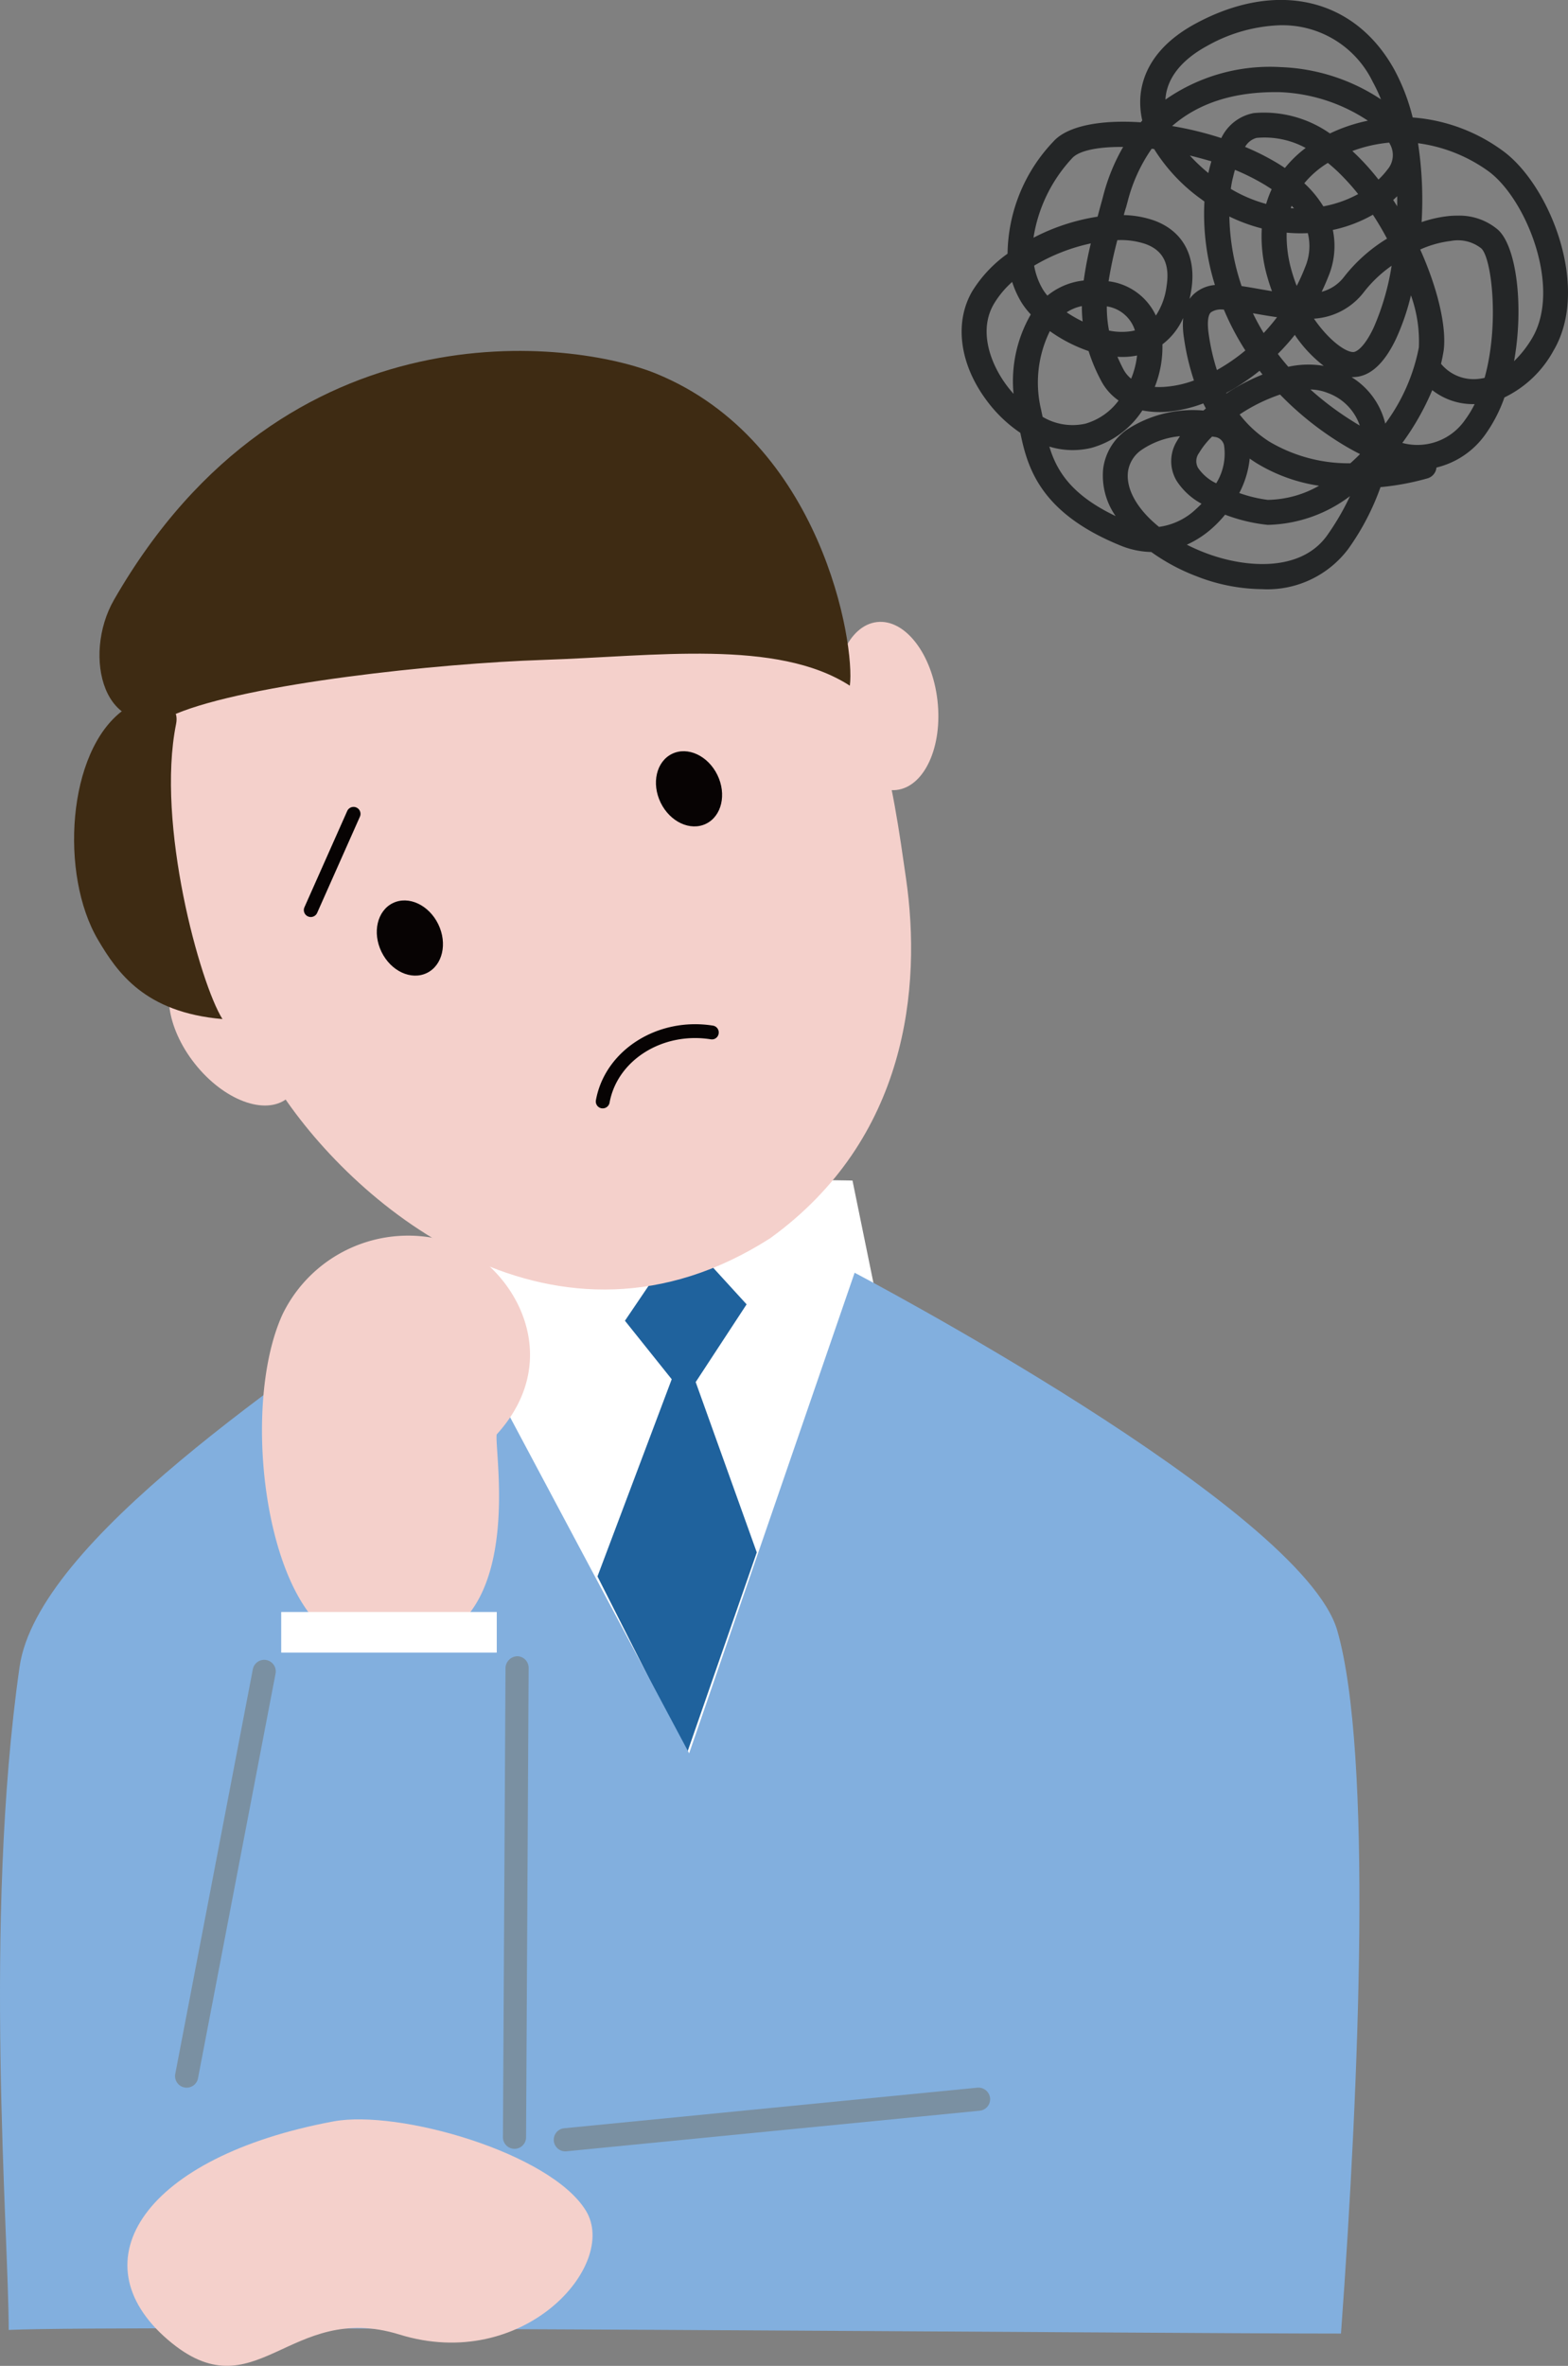 <svg xmlns="http://www.w3.org/2000/svg" width="138.601" height="209" viewBox="0 0 138.601 209"><rect x="0" y="0" width="138.601" height="209" fill="#808080" stroke="none"/><defs><style>.a{fill:#fff;}.b{fill:#1f629d;}.c{fill:#82afde;}.d{fill:#f4d0cb;}.e{fill:#070303;}.f{fill:#3e2b13;}.g{fill:#7a90a2;}.h{fill:#242627;}</style></defs><g transform="translate(-1128.495 -530.419)"><path class="a" d="M1147.342,608.53l5.522-11.5,31.3.481,2.391,11.672-19.726,48.519Z" transform="translate(19.685 37.196)"/><path class="b" d="M1156.754,607.2l5.142-7.589,5.612,6.141-4.5,6.867,5.4,15.046-6.173,17.746-7.909-15.625,6.563-17.417Z" transform="translate(26.981 39.892)"/><path class="c" d="M1166.781,601.251l22.63,42.455,14.626-42.455s39.568,20.763,42.671,31.629,1.96,39.682.321,62.083c-16.558,0-107.647-.781-117.765-.321,0-8.64-2.255-36.062.959-58.562C1131.823,624.878,1154.306,610.31,1166.781,601.251Z" transform="translate(0 41.601)"/><ellipse class="d" cx="4.513" cy="7.469" rx="4.513" ry="7.469" transform="matrix(0.993, -0.116, 0.116, 0.993, 1201.528, 585.895)"/><path class="d" d="M1191.292,575.541c8.744,9.494,10.187,21.556,11.3,29.2,1.4,9.648.123,23.039-12.007,31.807-18.884,12.06-36.54-2.647-43.331-13-14.853-22.636-18.427-27.927-3.222-47.551C1155.229,561.549,1177.042,560.073,1191.292,575.541Z" transform="translate(5.986 3.259)"/><path class="e" d="M1154.869,597.947a.692.692,0,0,1-.111-.008.611.611,0,0,1-.492-.714c.8-4.41,5.448-7.368,10.341-6.589a.611.611,0,0,1,.509.7.6.6,0,0,1-.7.509c-4.252-.675-8.261,1.838-8.944,5.6A.614.614,0,0,1,1154.869,597.947Z" transform="translate(26.904 30.385)"/><path class="f" d="M1134.077,583.41c-2.832,4.927-.953,12.749,5.461,10.073s23.155-4.465,32.5-4.77c9.817-.321,20.653-1.875,27.084,2.28.49-3.639-2.476-21.577-17.118-27.567C1174.862,560.5,1149.3,556.917,1134.077,583.41Z" transform="translate(4.493 0)"/><ellipse class="e" cx="2.79" cy="3.434" rx="2.79" ry="3.434" transform="matrix(0.899, -0.438, 0.438, 0.899, 1185.388, 598.237)"/><ellipse class="e" cx="2.79" cy="3.434" rx="2.79" ry="3.434" transform="matrix(0.899, -0.438, 0.438, 0.899, 1160.713, 611.419)"/><ellipse class="d" cx="4.513" cy="7.469" rx="4.513" ry="7.469" transform="matrix(0.784, -0.621, 0.621, 0.784, 1141.081, 618.534)"/><path class="f" d="M1140.713,578.555c-1.783,8.848,2.128,22.943,4.1,26.064-6.867-.591-9.288-4.1-11-7-3.4-5.755-2.729-16.631,2.21-20.271C1137.6,576.189,1141.2,576.122,1140.713,578.555Z" transform="translate(3.346 15.824)"/><path class="d" d="M1141.637,606.6a12.341,12.341,0,0,1,14.552-6.462c5.385,1.593,10.862,9.946,4.383,17.065-.3,1.627,3.616,22.033-12.866,18.447C1140.351,634.051,1137.708,615.187,1141.637,606.6Z" transform="translate(11.831 39.928)"/><path class="g" d="M1137.088,655.772a1.024,1.024,0,0,1-1.006-1.214l6.857-35.749a1.022,1.022,0,1,1,2.008.382l-6.855,35.751A1.023,1.023,0,0,1,1137.088,655.772Z" transform="translate(7.905 59.07)"/><path class="g" d="M1151.262,661.335h-.006a1.021,1.021,0,0,1-1.016-1.026l.227-41.471a1.078,1.078,0,0,1,1.029-1.016,1.022,1.022,0,0,1,1.016,1.028l-.227,41.469A1.02,1.02,0,0,1,1151.262,661.335Z" transform="translate(22.711 58.908)"/><path class="g" d="M1153.454,642.091a1.023,1.023,0,0,1-.1-2.04l36.538-3.586a1.038,1.038,0,0,1,1.118.918,1.026,1.026,0,0,1-.92,1.118l-36.538,3.586C1153.522,642.089,1153.487,642.091,1153.454,642.091Z" transform="translate(25.002 78.377)"/><rect class="a" width="19.054" height="3.587" transform="translate(1153.352 672.821)"/><path class="d" d="M1152.223,638.013c5.757-1.071,19.2,2.78,22.317,7.9,2.915,4.8-5.541,14.321-16.5,10.925-9.764-3.022-12.717,7.1-20.457.466C1129.442,650.335,1135.553,641.116,1152.223,638.013Z" transform="translate(5.752 79.808)"/><path class="e" d="M1142.247,590.852a.6.6,0,0,1-.25-.053.613.613,0,0,1-.313-.81l3.78-8.5a.614.614,0,0,1,1.123.5l-3.78,8.5A.615.615,0,0,1,1142.247,590.852Z" transform="translate(13.721 20.576)"/><path class="h" d="M1109.18,570.829a16.2,16.2,0,0,1-5.729-1.127,17.594,17.594,0,0,1-4.032-2.154,7.59,7.59,0,0,1-2.7-.563c-7.129-2.89-8.244-6.9-8.874-9.964a12.119,12.119,0,0,1-2.96-2.835c-2.416-3.218-2.906-6.929-1.281-9.691a11.5,11.5,0,0,1,3.111-3.3,14.618,14.618,0,0,1,4.055-9.912c1.255-1.4,4.234-1.926,7.714-1.694l.14-.162a7.143,7.143,0,0,1-.169-2.062c.129-1.823,1.075-4.426,4.839-6.473,7.177-3.9,14.084-2.312,17.6,4.028a17.806,17.806,0,0,1,1.631,4.242,15.414,15.414,0,0,1,7.938,2.924c4.15,2.983,7.821,12.089,4.507,17.678a9.78,9.78,0,0,1-4.334,4.128,12.974,12.974,0,0,1-1.709,3.3,7.409,7.409,0,0,1-4.3,2.894,1.1,1.1,0,0,1-.773.95,22.884,22.884,0,0,1-4.172.781,21.98,21.98,0,0,1-2.839,5.442A8.94,8.94,0,0,1,1109.18,570.829Zm-6.613-3.925a17.175,17.175,0,0,0,1.668.736c3.528,1.337,8.476,1.712,10.785-1.639a22.5,22.5,0,0,0,1.966-3.391,12.494,12.494,0,0,1-7.272,2.541,14.9,14.9,0,0,1-3.771-.9,10.277,10.277,0,0,1-1.068,1.127A8.78,8.78,0,0,1,1102.567,566.9Zm-.611-9.588a7.229,7.229,0,0,0-3.395,1.211,2.8,2.8,0,0,0-1.2,1.926c-.192,1.587.869,3.365,2.743,4.875a5.885,5.885,0,0,0,3.288-1.591c.162-.147.321-.3.468-.456a6.013,6.013,0,0,1-2.205-2.029,3.384,3.384,0,0,1,.048-3.531C1101.779,557.588,1101.864,557.456,1101.956,557.316Zm-11.547.92c.648,2.146,1.941,4.271,5.859,6.138a6.232,6.232,0,0,1-1.1-4.19,4.981,4.981,0,0,1,2.062-3.421,10.673,10.673,0,0,1,6.8-1.712l.217-.184c-.081-.144-.155-.294-.232-.445a11.826,11.826,0,0,1-3.406.751,8.2,8.2,0,0,1-1.977-.133,7.9,7.9,0,0,1-4.507,3.31A7.046,7.046,0,0,1,1090.409,558.236Zm16.787,4.1a12.142,12.142,0,0,0,2.523.607,9.47,9.47,0,0,0,4.529-1.248,14.767,14.767,0,0,1-5.575-2.029c-.188-.121-.372-.243-.552-.372A8.429,8.429,0,0,1,1107.2,562.335Zm-2.4-4.986a7.029,7.029,0,0,0-1.16,1.458,1.2,1.2,0,0,0-.077,1.314,4.019,4.019,0,0,0,1.6,1.355,4.953,4.953,0,0,0,.692-3.358.946.946,0,0,0-.854-.74C1104.928,557.367,1104.861,557.356,1104.791,557.349Zm2.434-1.951a10.255,10.255,0,0,0,2.629,2.4,13.741,13.741,0,0,0,7.155,1.911c.294-.261.582-.534.858-.814-.556-.276-1.134-.6-1.734-.972a27.732,27.732,0,0,1-5.335-4.286A15.259,15.259,0,0,0,1107.225,555.4Zm14.386,2.515a5.117,5.117,0,0,0,5.541-2.04,9.15,9.15,0,0,0,.847-1.392,5.817,5.817,0,0,1-3.748-1.234A23.016,23.016,0,0,1,1121.611,557.912Zm-8.127-4.721a26.716,26.716,0,0,0,3.815,2.854c.181.118.365.224.545.328a4.666,4.666,0,0,0-2.806-2.868A4.359,4.359,0,0,0,1113.484,553.192Zm-23.668,2.419a5.187,5.187,0,0,0,3.771.6,5.554,5.554,0,0,0,2.938-2.047,4.874,4.874,0,0,1-1.543-1.745,15.417,15.417,0,0,1-1.108-2.622,13.258,13.258,0,0,1-3.424-1.764,10.278,10.278,0,0,0-.777,6.93C1089.72,555.173,1089.768,555.393,1089.816,555.611Zm27.3-3.513a6.651,6.651,0,0,1,2.906,3.822c.029.092.051.188.077.284a16.551,16.551,0,0,0,2.968-6.731,12.03,12.03,0,0,0-.7-4.6,20.636,20.636,0,0,1-1.311,3.826c-.946,2-2.069,3.126-3.34,3.354A3.619,3.619,0,0,1,1117.111,552.1Zm-29.991-8.417a8.338,8.338,0,0,0-1.613,1.933c-1.4,2.364-.324,5.295,1.142,7.247.18.239.379.479.585.711a11.782,11.782,0,0,1,1.525-7.011,6.855,6.855,0,0,1-.832-1.075A8.45,8.45,0,0,1,1087.12,543.681Zm18.919,9.824.015.033a17.718,17.718,0,0,1,3.188-1.668c-.088-.114-.176-.225-.261-.335A19.216,19.216,0,0,1,1106.04,553.5Zm-6.311-.541a6.708,6.708,0,0,0,.77,0,9.366,9.366,0,0,0,2.684-.571,21.314,21.314,0,0,1-.891-3.811,7.247,7.247,0,0,1-.063-1.708,5.941,5.941,0,0,1-1.833,2.327A9.53,9.53,0,0,1,1099.728,552.963Zm25.3-2.029a.364.364,0,0,1,.062.066,3.735,3.735,0,0,0,3.134,1.263,4.759,4.759,0,0,0,.648-.1c1.326-4.75.622-10.627-.3-11.444a3.33,3.33,0,0,0-2.677-.652,9.269,9.269,0,0,0-2.714.758c1.55,3.443,2.345,6.841,2.073,8.933C1125.2,550.132,1125.128,550.522,1125.028,550.935Zm-28.61-.633c.155.354.324.714.519,1.086a2.653,2.653,0,0,0,.692.847,7.539,7.539,0,0,0,.523-2.047l0,0A6.485,6.485,0,0,1,1096.418,550.3Zm9.3-4.172a1.554,1.554,0,0,0-1.049.254c-.254.25-.324.935-.188,1.882a19.057,19.057,0,0,0,.729,3.207,16.409,16.409,0,0,0,2.515-1.731,23.567,23.567,0,0,1-1.9-3.612Zm4.886,3.925c.287.383.593.755.917,1.13a8.2,8.2,0,0,1,3.133-.081,11.711,11.711,0,0,1-2.559-2.736A19.421,19.421,0,0,1,1110.6,550.054Zm15.859-12.221a5.262,5.262,0,0,1,3.579,1.234c1.646,1.458,2.316,6.734,1.436,11.62a9.7,9.7,0,0,0,1.6-2.04c2.64-4.47-.564-12.365-3.9-14.762a13.747,13.747,0,0,0-6.189-2.452,33.149,33.149,0,0,1,.316,6.97,10.934,10.934,0,0,1,2.382-.534C1125.945,537.845,1126.2,537.834,1126.461,537.834Zm-12.674,9.1c1.329,1.937,2.854,3.012,3.524,2.946.39-.07,1.049-.663,1.741-2.128a22.016,22.016,0,0,0,1.6-5.494,11.4,11.4,0,0,0-2.43,2.3A6.02,6.02,0,0,1,1113.787,546.936Zm-5.394-.475c.279.582.6,1.167.949,1.745a18.159,18.159,0,0,0,1.182-1.4c-.663-.092-1.311-.206-1.93-.313Zm-12.707,1.528a5.464,5.464,0,0,0,2.04.037l.236-.055a3.08,3.08,0,0,0-2.485-2.121A11.005,11.005,0,0,0,1095.685,547.989Zm-3.752-1.609a11.534,11.534,0,0,0,1.407.806,12.906,12.906,0,0,1-.07-1.362A3.906,3.906,0,0,0,1091.933,546.38Zm3.712-2.747.052.007a5.341,5.341,0,0,1,4.116,3.023,6.134,6.134,0,0,0,.95-2.636c.3-1.929-.32-3.137-1.885-3.693a6.855,6.855,0,0,0-2.471-.335A36.716,36.716,0,0,0,1095.645,543.633Zm1.344-5.847a8.752,8.752,0,0,1,2.629.464c2.574.917,3.785,3.148,3.333,6.112-.048.294-.1.571-.162.836a2.726,2.726,0,0,1,.343-.4,3.156,3.156,0,0,1,1.9-.836,21,21,0,0,1-.928-7.375l-.247-.181a15.629,15.629,0,0,1-4.2-4.455c-.073-.008-.143-.018-.214-.026a14.286,14.286,0,0,0-2.113,4.614l-.147.545C1097.114,537.322,1097.051,537.557,1096.989,537.786Zm-7.935,4.474a6.2,6.2,0,0,0,.769,2.092,4.816,4.816,0,0,0,.4.549,6.082,6.082,0,0,1,3.211-1.337,33.01,33.01,0,0,1,.629-3.277A16.576,16.576,0,0,0,1089.054,542.259Zm26.4-3.163a6.975,6.975,0,0,1-.394,4.113c-.184.464-.379.913-.593,1.351a3.645,3.645,0,0,0,1.988-1.329,14.146,14.146,0,0,1,3.789-3.365c-.379-.718-.8-1.429-1.248-2.114A12.293,12.293,0,0,1,1115.455,539.1Zm-8.049,4.963c.512.074,1.038.166,1.572.261.365.063.737.129,1.1.188-.148-.391-.276-.784-.387-1.178a12.872,12.872,0,0,1-.516-4.367,15,15,0,0,1-2.865-1.053A20.192,20.192,0,0,0,1107.406,544.06Zm3.969-4.724a11.1,11.1,0,0,0,.445,3.391q.193.679.442,1.314a16.6,16.6,0,0,0,.74-1.646,4.757,4.757,0,0,0,.243-3.016A13.28,13.28,0,0,1,1111.375,539.336Zm-14.662-7.571c-2.1,0-3.712.339-4.3.994a13.271,13.271,0,0,0-3.417,7.025,18.368,18.368,0,0,1,5.667-1.859c.122-.46.247-.932.383-1.414l.144-.545a17.129,17.129,0,0,1,1.731-4.2Zm15.034,5.409c.091.007.184.015.276.018-.066-.074-.132-.151-.206-.225C1111.791,537.038,1111.773,537.108,1111.747,537.174Zm1.193-2.195a9.52,9.52,0,0,1,1.675,2.036,10.341,10.341,0,0,0,3.078-1.086,19.878,19.878,0,0,0-1.37-1.554,15,15,0,0,0-1.307-1.2A8.334,8.334,0,0,0,1112.94,534.98Zm7.854,1.48c.118.18.236.368.35.549,0-.295.007-.593,0-.888C1121.033,536.235,1120.915,536.35,1120.794,536.46Zm-14.345-.98a12.556,12.556,0,0,0,3.112,1.322,9.553,9.553,0,0,1,.489-1.3c-.169-.114-.346-.224-.53-.342a19.692,19.692,0,0,0-2.717-1.37q-.088.309-.166.641C1106.562,534.748,1106.5,535.1,1106.448,535.481Zm10.733-3.351c.243.224.483.456.722.7a21.759,21.759,0,0,1,1.586,1.819,6.781,6.781,0,0,0,.792-.88,1.968,1.968,0,0,0,.239-2.221c-.026-.055-.055-.107-.084-.162A12.574,12.574,0,0,0,1117.181,532.13Zm-14.371.39a15.582,15.582,0,0,0,1.642,1.554l.03-.136c.074-.313.151-.611.236-.9C1104.088,532.848,1103.447,532.671,1102.811,532.52Zm4.9-.751a21.628,21.628,0,0,1,2.972,1.51c.18.114.361.228.537.346a10.332,10.332,0,0,1,1.834-1.768,7.628,7.628,0,0,0-4.345-.887A1.673,1.673,0,0,0,1107.708,531.769Zm-6.451-1.845a29.9,29.9,0,0,1,4.337,1.061,3.979,3.979,0,0,1,2.872-2.209,10.157,10.157,0,0,1,6.731,1.8c.295-.14.6-.273.913-.4a14.969,14.969,0,0,1,2.441-.729,15.1,15.1,0,0,0-7.769-2.519C1106.827,526.854,1103.639,527.847,1101.256,529.924Zm9.658-8.911a14.077,14.077,0,0,0-6.568,1.826c-2.283,1.241-3.561,2.861-3.689,4.684l0,.062a16.142,16.142,0,0,1,10.2-2.868,17.139,17.139,0,0,1,8.851,2.85,14.018,14.018,0,0,0-.74-1.572A8.846,8.846,0,0,0,1110.914,521.014Z" transform="translate(130.841 11.635)"/></g></svg>